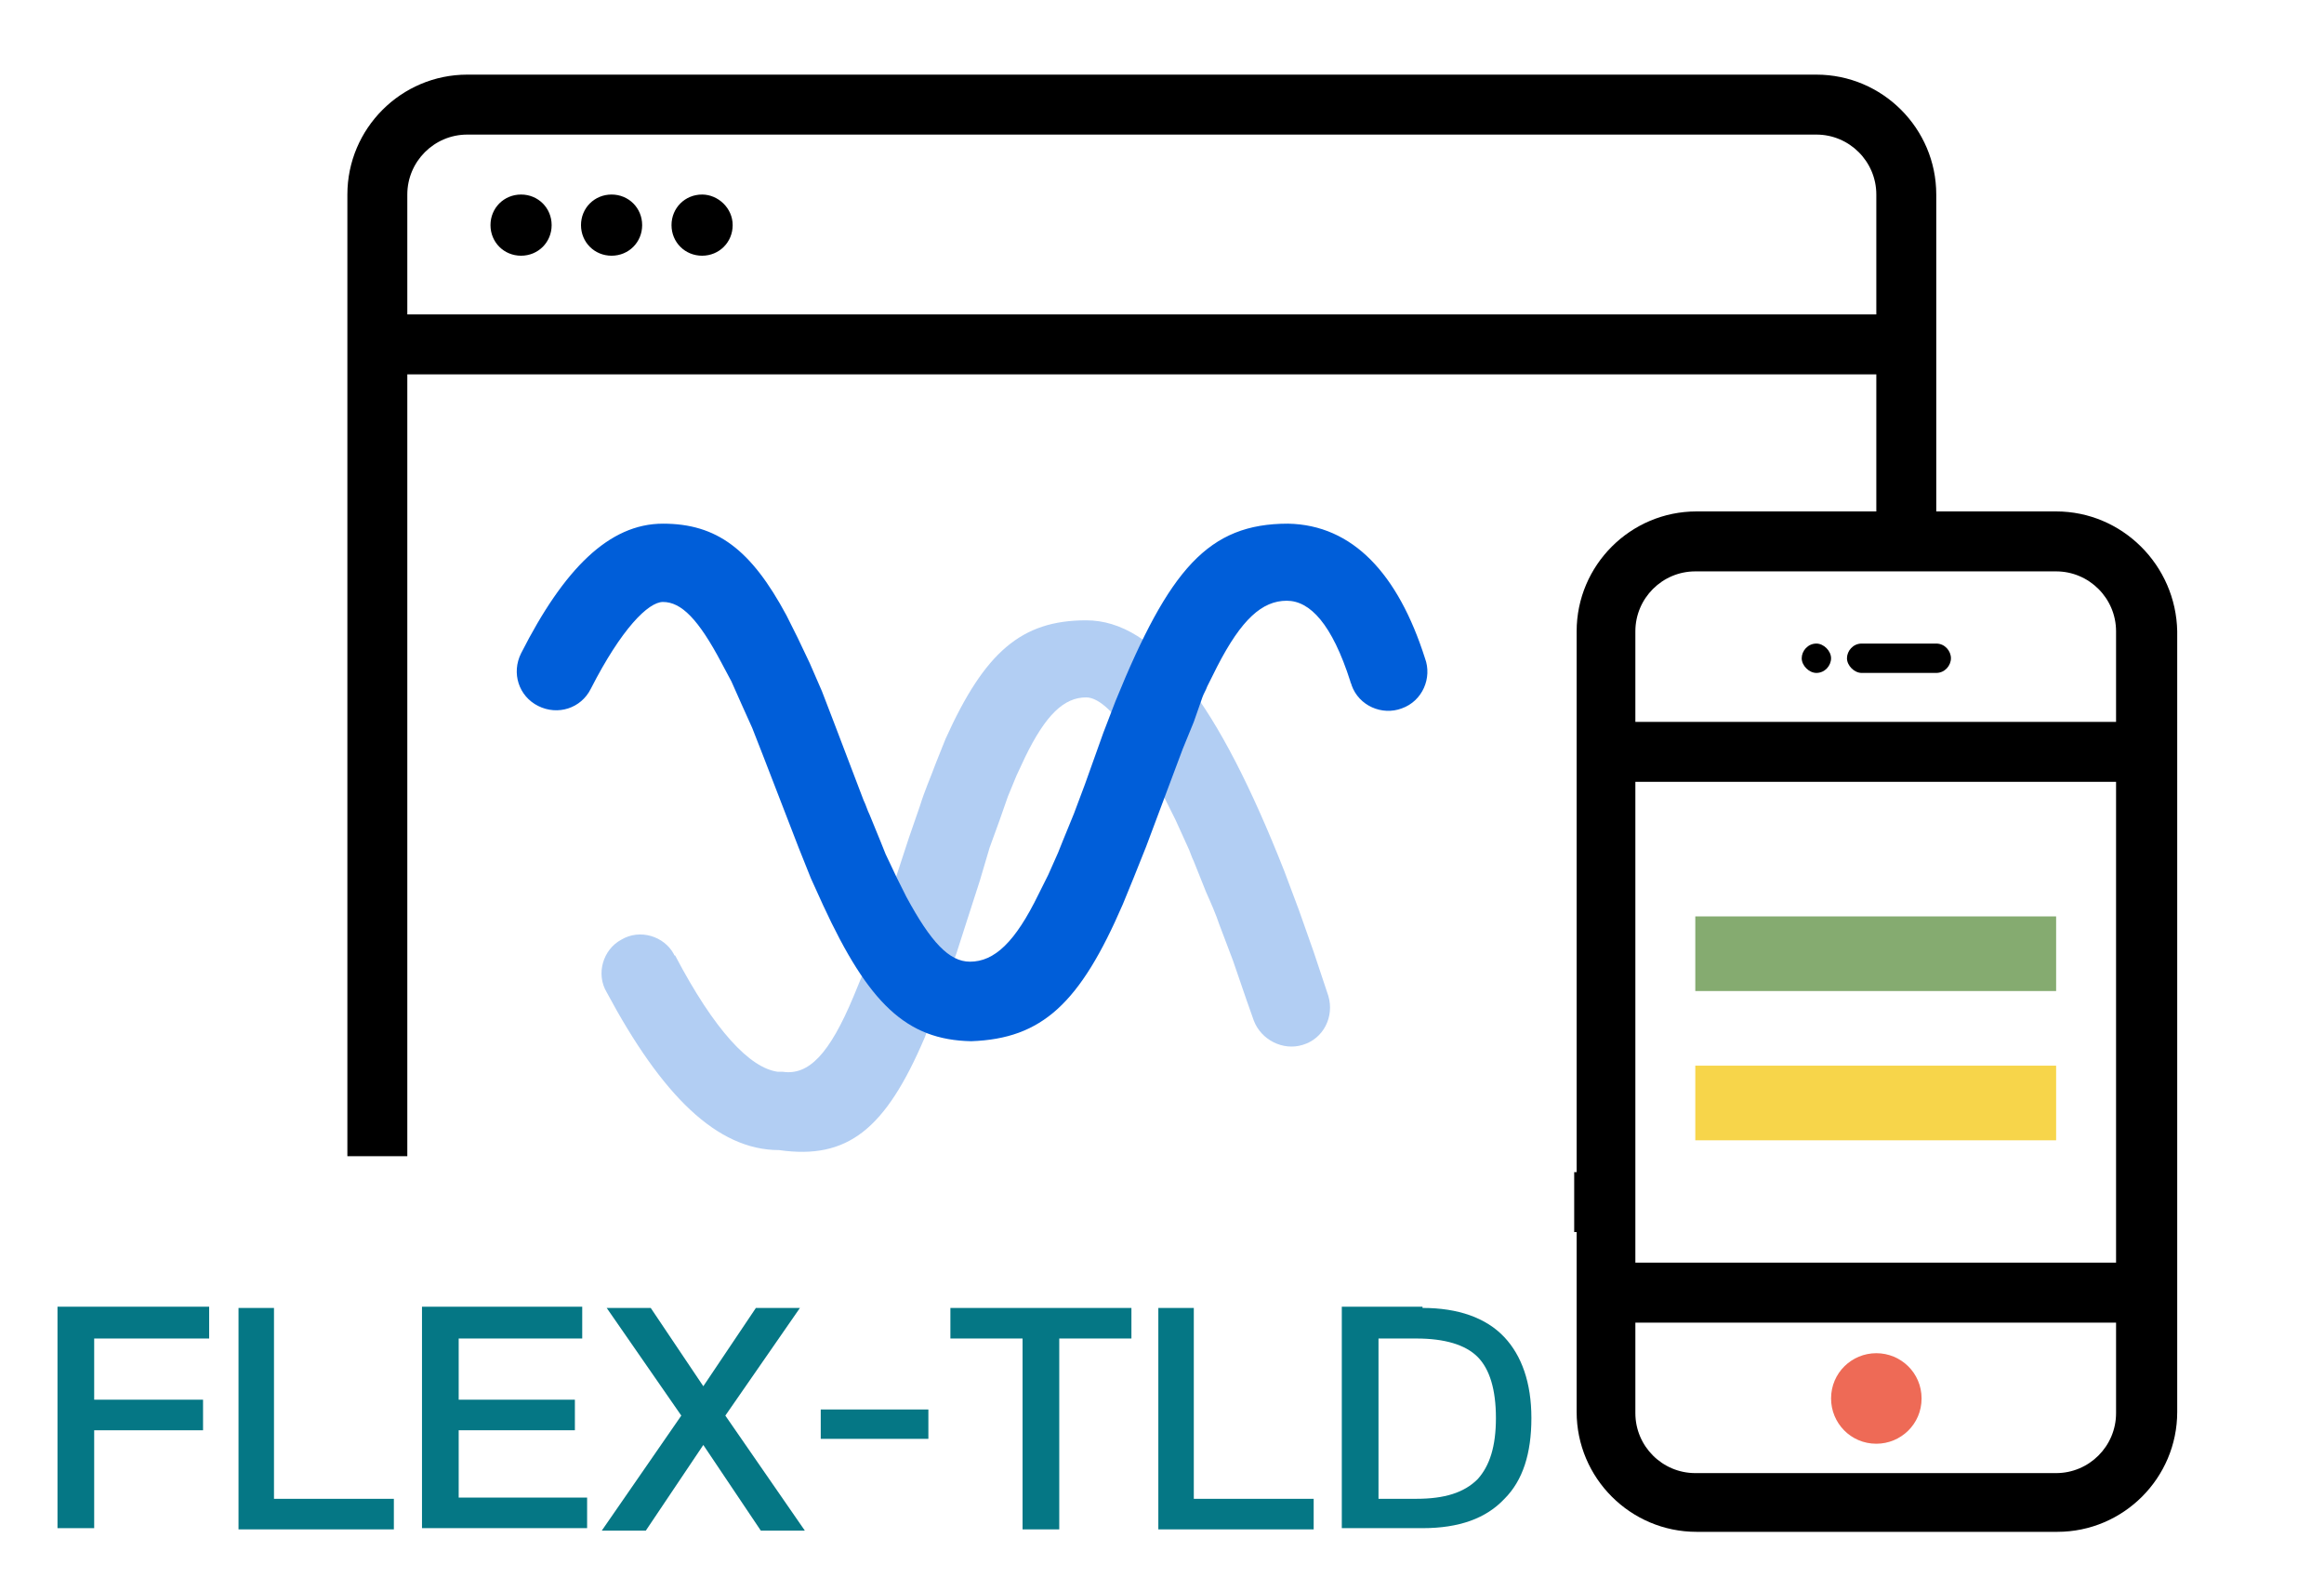 <?xml version="1.0" encoding="utf-8"?>
<!-- Generator: Adobe Illustrator 25.0.0, SVG Export Plug-In . SVG Version: 6.00 Build 0)  -->
<svg version="1.1" id="图层_1" xmlns="http://www.w3.org/2000/svg" xmlns:xlink="http://www.w3.org/1999/xlink" x="0px" y="0px"
	 viewBox="0 0 190 130" style="enable-background:new 0 0 190 130;" xml:space="preserve">
<style type="text/css">
	.st0{fill:#EE6A56;}
	.st1{fill:#85AB70;}
	.st2{fill:#F7D54A;}
	.st3{fill:#057785;}
	.st4{fill:#B2CEF3;}
	.st5{fill:#005ED9;}
</style>
<path class="st0" d="M153.4,110.6c-2,0-3.7,1.6-3.7,3.7c0,2,1.6,3.7,3.7,3.7c2,0,3.7-1.6,3.7-3.7S155.4,110.6,153.4,110.6"/>
<path class="st1" d="M138.6,81h29.5v-6.1h-29.5V81z"/>
<path class="st2" d="M138.6,93.2h29.5v-6.1h-29.5V93.2z"/>
<path d="M148.5,52.6c-0.7,0-1.2,0.6-1.2,1.2s0.6,1.2,1.2,1.2c0.7,0,1.2-0.6,1.2-1.2S149.1,52.6,148.5,52.6 M158.3,52.6h-6.1
	c-0.7,0-1.2,0.6-1.2,1.2s0.6,1.2,1.2,1.2h6.1c0.7,0,1.2-0.6,1.2-1.2S159,52.6,158.3,52.6 M42.6,15.9c-1.4,0-2.5,1.1-2.5,2.5
	s1.1,2.5,2.5,2.5s2.5-1.1,2.5-2.5S44,15.9,42.6,15.9 M50,15.9c-1.4,0-2.5,1.1-2.5,2.5s1.1,2.5,2.5,2.5s2.5-1.1,2.5-2.5
	S51.4,15.9,50,15.9 M57.4,15.9c-1.4,0-2.5,1.1-2.5,2.5s1.1,2.5,2.5,2.5s2.5-1.1,2.5-2.5S58.7,15.9,57.4,15.9"/>
<path d="M168.1,41.8h-9.8V15.9c0-5.4-4.4-9.8-9.8-9.8H38.2c-5.4,0-9.8,4.4-9.8,9.8v78.6h4.9V30.6h120.1v11.2h-14.7
	c-5.4,0-9.8,4.4-9.8,9.8l0,0v44.2h-0.2v4.9h0.2v14.7c0,5.4,4.4,9.8,9.8,9.8h29.5c5.4,0,9.8-4.4,9.8-9.8V51.6
	C177.9,46.2,173.5,41.8,168.1,41.8z M33.3,25.7v-9.8c0-2.7,2.2-4.9,4.9-4.9h110.3c2.7,0,4.9,2.2,4.9,4.9v9.8H33.3z M173,115.5
	c0,2.7-2.2,4.9-4.9,4.9h-29.5c-2.7,0-4.9-2.2-4.9-4.9v-7.4H173V115.5L173,115.5z M173,103.2h-39.3V63.9H173V103.2z M173,59h-39.3
	v-7.4c0-2.7,2.2-4.9,4.9-4.9h29.5c2.7,0,4.9,2.2,4.9,4.9L173,59L173,59z"/>
<g>
	<path class="st3" d="M17.1,106.9v2.5H7.7v5h8.9v2.5H7.7v8h-3v-18.1H17.1z"/>
	<path class="st3" d="M22.4,106.9v15.6h9.8v2.5H19.5v-18.1H22.4z"/>
	<path class="st3" d="M47.6,106.9v2.5H37.5v5H47v2.5h-9.5v5.5H48v2.5H34.5v-18.1H47.6z"/>
	<path class="st3" d="M53.2,106.9l4.3,6.4l4.3-6.4h3.6l-6.1,8.8l6.5,9.4h-3.6l-4.7-7l-4.7,7h-3.6l6.5-9.4l-6.1-8.8H53.2z"/>
	<path class="st3" d="M75.9,115.2v2.4h-8.8v-2.4H75.9z"/>
	<path class="st3" d="M92.5,106.9v2.5h-5.9V125h-3v-15.6h-5.9v-2.5H92.5z"/>
	<path class="st3" d="M97.6,106.9v15.6h9.8v2.5H94.7v-18.1H97.6z"/>
	<path class="st3" d="M116.3,106.9c2.9,0,5.2,0.8,6.7,2.4c1.4,1.5,2.2,3.7,2.2,6.6c0,2.9-0.7,5.1-2.2,6.6c-1.5,1.6-3.7,2.4-6.7,2.4
		h-6.6v-18.1H116.3z M112.7,122.5h3.1c2.3,0,3.9-0.5,5-1.6c1-1.1,1.5-2.7,1.5-5c0-2.3-0.5-4-1.5-5c-1-1-2.7-1.5-5-1.5h-3.1V122.5z"
		/>
</g>
<path class="st4" d="M88.8,50.7c5.7,0,10.8,6.8,16.2,20.5l1.2,3.2l1.2,3.4c0.4,1.2,0.8,2.4,1.2,3.6c0.5,1.7-0.4,3.5-2.1,4
	c-1.6,0.5-3.4-0.4-4-2l-0.6-1.7l-1.1-3.2l-1.1-2.9c-0.3-0.9-0.7-1.8-1.1-2.7l-1-2.5c-0.2-0.4-0.3-0.8-0.5-1.2l-1-2.2l-1-2
	c-0.5-0.9-0.9-1.8-1.4-2.6L93,61c-1.7-2.6-3.1-4-4.2-4c-1.8,0-3.3,1.4-5,4.9l-0.7,1.5l-0.7,1.7l-0.7,2l-0.8,2.2L80.1,72l-1,3.1
	l-0.9,2.8l-0.9,2.5c-0.3,0.8-0.6,1.6-0.9,2.3l-0.8,2.1c-3.2,7.5-6.3,10-11.9,9.2c-5.1,0-9.6-4.5-14.1-12.9c-0.9-1.5-0.3-3.5,1.2-4.3
	c1.5-0.9,3.5-0.3,4.3,1.2c0,0,0,0.1,0.1,0.1c3.2,6.1,6.1,9.2,8.4,9.5l0.4,0c2.1,0.3,3.8-1.4,5.8-6.2l0.7-1.7l0.7-2l0.4-1.1l0.8-2.3
	l1.9-5.8l0.9-2.6c0.4-1.3,0.9-2.4,1.3-3.5l0.8-2C80.5,53.3,83.5,50.7,88.8,50.7L88.8,50.7z"/>
<path class="st5" d="M105.3,42.8c5.3,0.1,9,4.1,11.2,11c0.6,1.6-0.2,3.5-1.9,4.1c-1.6,0.6-3.5-0.2-4.1-1.9c0-0.1-0.1-0.2-0.1-0.3
	c-1.5-4.7-3.3-6.6-5.2-6.6c-2,0-3.7,1.5-5.7,5.4l-0.8,1.6c-0.1,0.3-0.3,0.6-0.4,0.9L97.6,59l-0.9,2.2l-3,8l-1,2.5l-0.9,2.2
	c-3.5,8.1-6.6,11-12.4,11.2c-5.3-0.1-8.4-3.1-12.1-11.1l-1-2.2l-1-2.5l-2.9-7.5l-0.9-2.3l-0.9-2l-0.8-1.8l-0.8-1.5
	c-1.9-3.6-3.3-5-4.8-5c-1.2,0-3.4,2.2-5.9,7.1c-0.8,1.6-2.7,2.2-4.3,1.4c-1.6-0.8-2.2-2.7-1.4-4.3c3.5-6.9,7.2-10.6,11.6-10.6
	c4.4,0,7.2,2.1,10.1,7.5l0.9,1.8l1,2.1l1,2.3l1,2.6l2.4,6.3c0.2,0.4,0.3,0.8,0.5,1.2l0.9,2.2l0.4,1l0.9,1.9l0.8,1.6
	c2,3.7,3.5,5.3,5.2,5.3c2,0,3.7-1.6,5.6-5.5l0.8-1.6l0.8-1.8l0.4-1l0.9-2.2l0.9-2.4l1.5-4.2l1-2.6C95.6,46.5,98.8,42.8,105.3,42.8
	L105.3,42.8z"/>
</svg>
